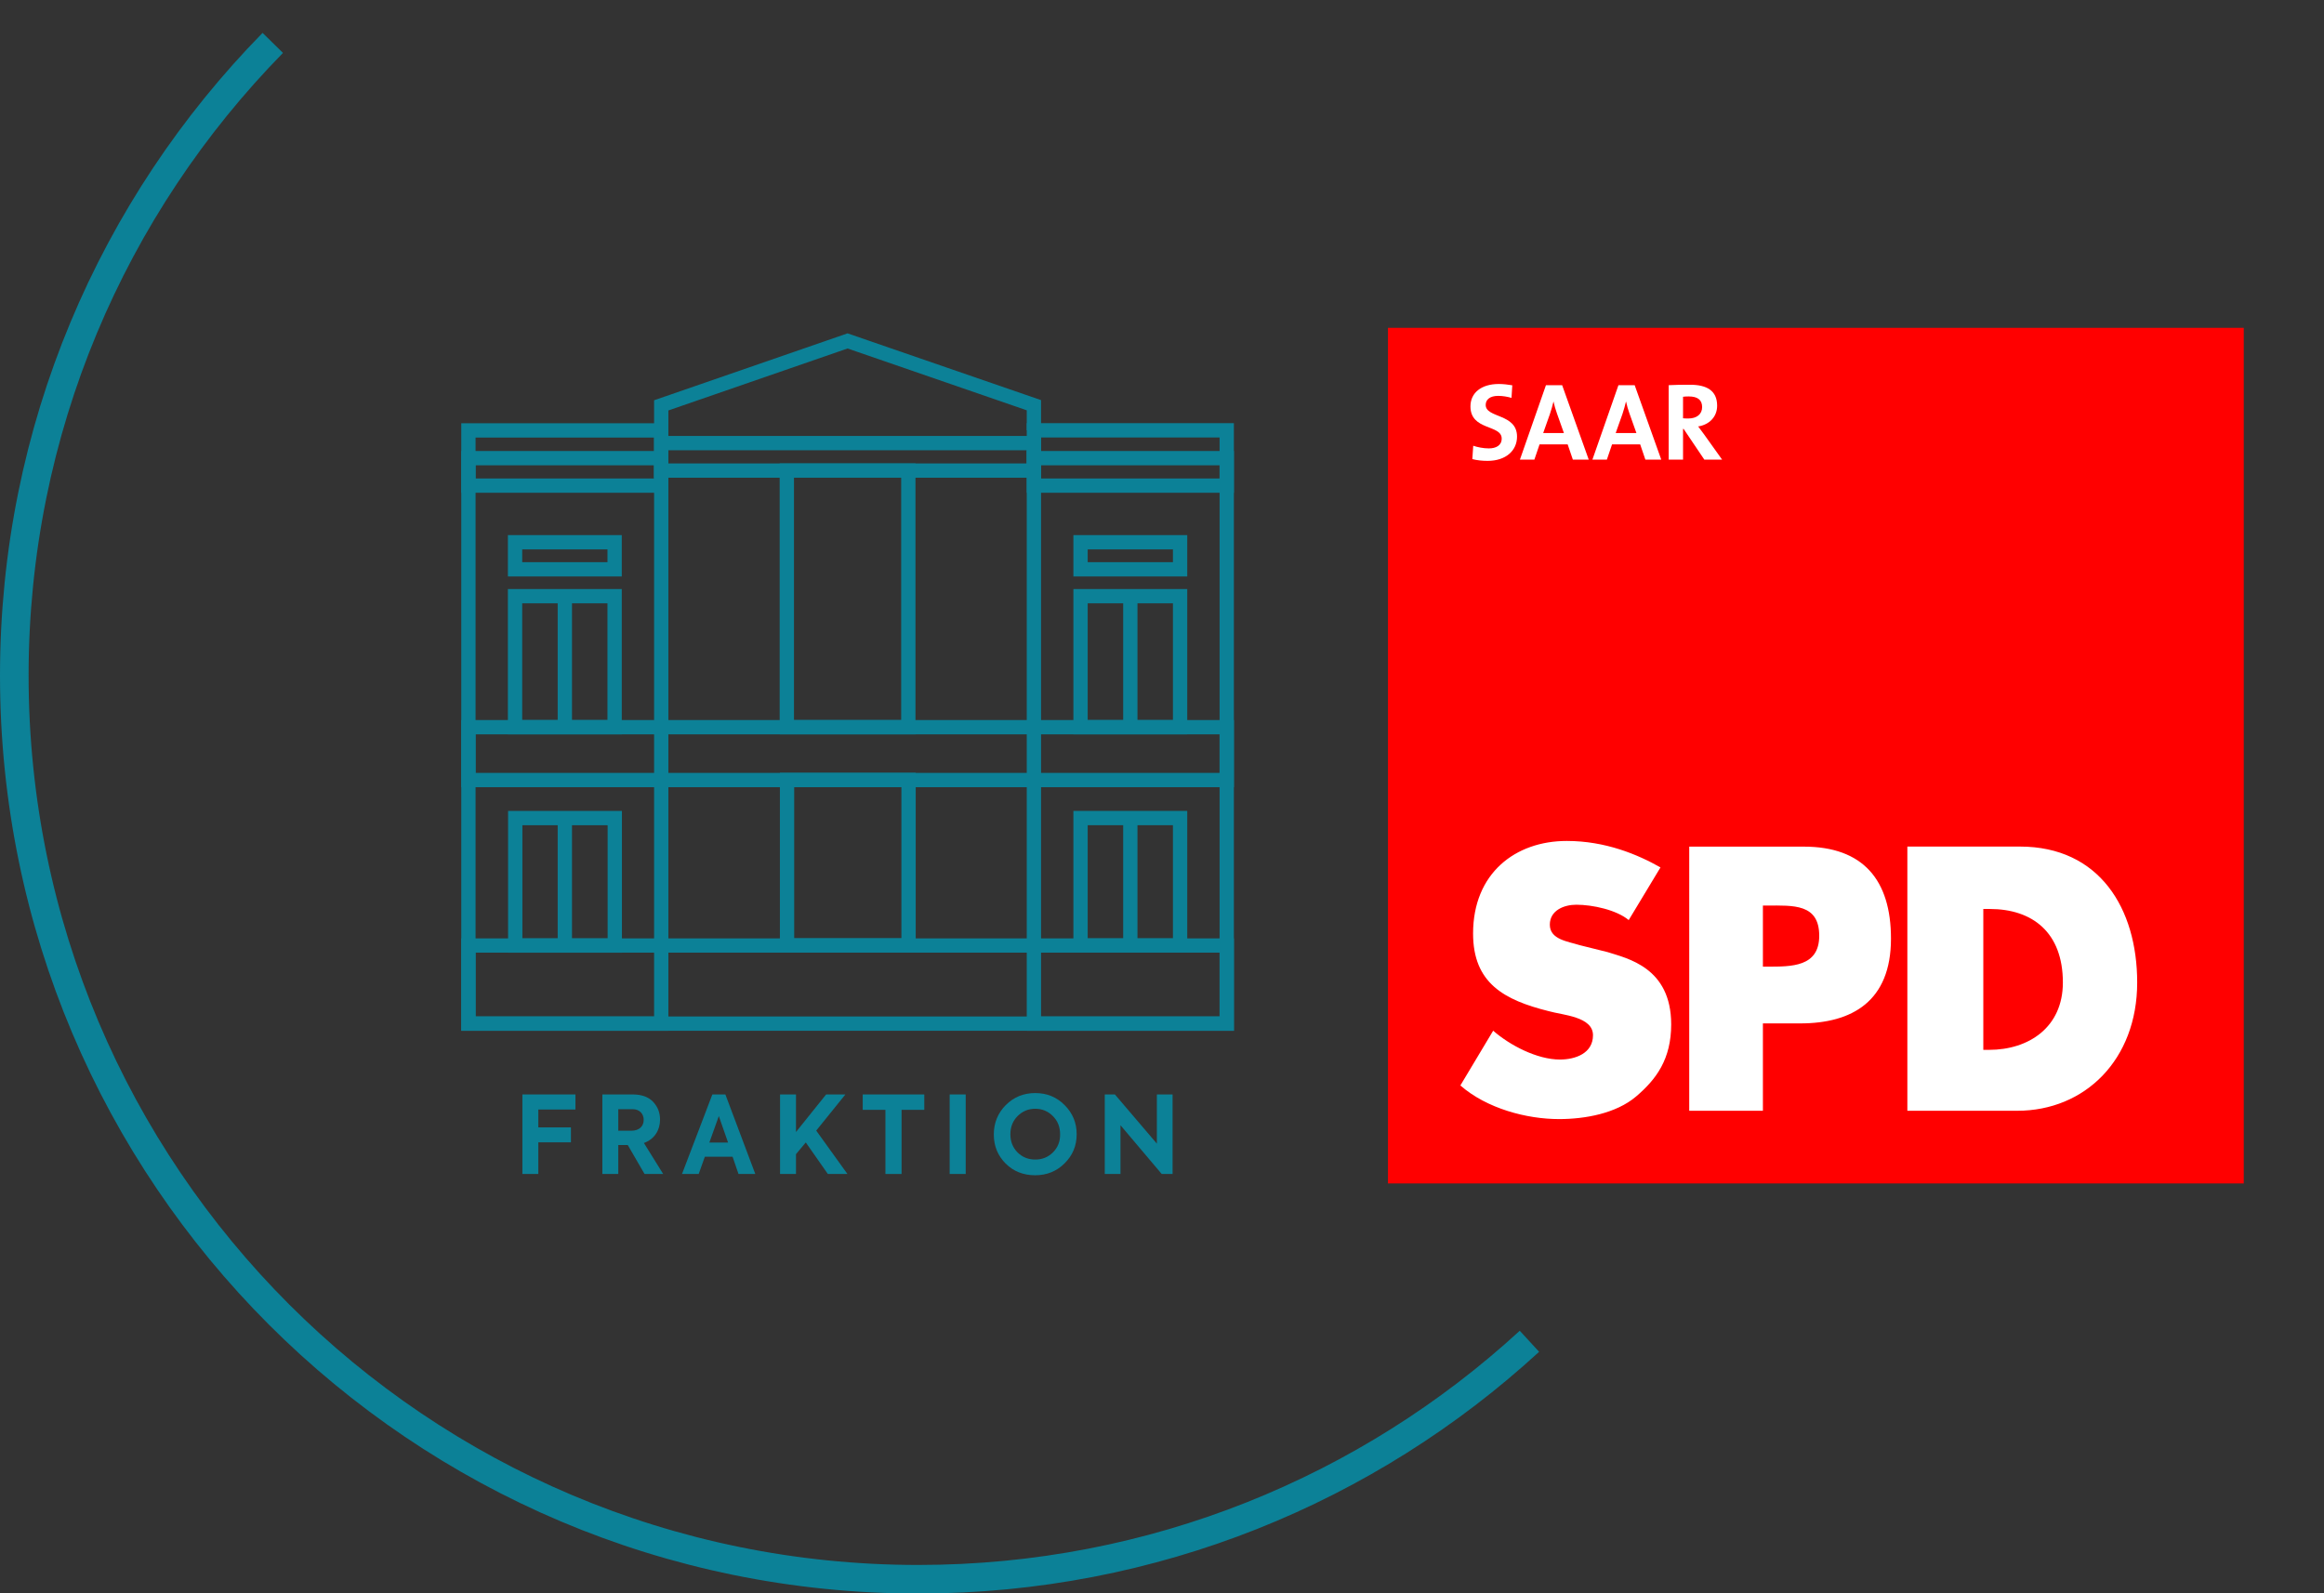 <?xml version="1.0" encoding="UTF-8" standalone="no"?>
<svg xmlns:dc="http://purl.org/dc/elements/1.1/" xmlns:cc="http://creativecommons.org/ns#" xmlns:rdf="http://www.w3.org/1999/02/22-rdf-syntax-ns#" xmlns:svg="http://www.w3.org/2000/svg" xmlns="http://www.w3.org/2000/svg" xmlns:sodipodi="http://sodipodi.sourceforge.net/DTD/sodipodi-0.dtd" xmlns:inkscape="http://www.inkscape.org/namespaces/inkscape" version="1.1" id="svg4654" xml:space="preserve" width="175" height="120" viewBox="0 0 175 120" sodipodi:docname="logo-spd-fraktion-saar.svg" inkscape:version="0.92.4 (5da689c313, 2019-01-14)">
  <rect x="0" y="0" width="175" height="120" fill="#333333" stroke="none"/>
  <defs id="defs4658">
    <clipPath id="clipPath4674">
      <path d="M 0,0 H 668.102 V 464.102 H 0 Z" id="path4672" inkscape:connector-curvature="0"></path>
    </clipPath>
    <clipPath id="clipPath4684">
      <path d="M 0,0 H 669 V 465 H 0 Z" id="path4682" inkscape:connector-curvature="0"></path>
    </clipPath>
    <clipPath id="clipPath4694">
      <path d="M 413.289,87.836 H 668.105 V 342.652 H 413.289 Z" id="path4692" inkscape:connector-curvature="0"></path>
    </clipPath>
    <clipPath id="clipPath4704">
      <path d="M 0,0 H 669 V 465 H 0 Z" id="path4702" inkscape:connector-curvature="0"></path>
    </clipPath>
  </defs>
  <g id="g4662" inkscape:groupmode="layer" inkscape:label="SaarSPD_Fraktion_LOGO_4C_CMYK_DRUCK" transform="matrix(1.333,0,0,1.333,0,-498.8)">
    <g id="g4664">
      <path d="M 78.407,392.717 H 126.75 v 48.343 H 78.407 Z" style="fill:#ff0000;fill-opacity:1;fill-rule:nonzero;stroke:none;stroke-width:0.19" id="path4666" inkscape:connector-curvature="0"></path>
    </g>
    <g id="g4668" transform="matrix(0.19,0,0,0.19,-3.8515926e-4,376.053)">
      <g id="g4670" clip-path="url(#clipPath4674)">
        <g id="g4676">
          <g id="g4678">
            <g id="g4680" clip-path="url(#clipPath4684)">
              <g id="g4686"></g>
              <g id="g4688">
                <g id="g4690" clip-path="url(#clipPath4694)">
                  <g id="g4696">
                    <g id="g4698">
                      <g id="g4700" clip-path="url(#clipPath4704)">
                        <g id="g4706">
                          <path d="m 589.672,260.523 h 1.902 c 12.746,0 21.754,7.008 21.754,21.864 0,13.316 -10.121,20.031 -21.957,20.031 h -1.699 z m -22.582,60.008 h 32.672 c 20.113,0 35.66,-15.183 35.66,-38.144 0,-22.043 -11.238,-40.422 -34.867,-40.422 H 567.09 Z m -42.949,-61.027 h 1.265 c 7.688,0 15.481,-0.625 15.481,8.988 0,9.305 -8.297,9.18 -15.481,9.18 h -1.265 z m -21.903,61.027 h 21.903 v -25.98 h 11.082 c 15.484,0 26.996,-6.613 26.996,-25.211 0,-17.438 -8.285,-27.356 -25.922,-27.356 h -34.059 z m -8.547,-72.367 c -6.777,-3.848 -16.371,-7.871 -27.863,-7.871 -15.273,0 -27.855,9.598 -27.855,27.527 0,14.774 9.246,19.77 22.425,23.075 4.25,1.21 13.227,1.613 13.227,7.175 0,5.36 -5.191,7.227 -9.84,7.227 -6.777,0 -14.875,-4.231 -19.836,-8.578 l -9.754,16.285 c 7.867,6.875 19.723,10 29.34,10 7.688,0 16.926,-1.649 22.895,-6.711 6.07,-5.156 10.445,-11.172 10.445,-21.453 0,-16.973 -13.102,-19.625 -18.93,-21.496 l -8.3,-2.067 c -3.438,-1.109 -8.852,-1.632 -8.852,-6.086 0,-4.25 4.219,-5.933 7.859,-5.933 4.86,0 11.953,1.531 15.594,4.566 l 9.445,-15.66" style="fill:#ffffff;fill-opacity:1;fill-rule:nonzero;stroke:none" id="path4708" inkscape:connector-curvature="0"></path>
                          <path d="m 442.277,127.266 c -1.574,0 -3.144,-0.164 -4.527,-0.528 l 0.266,-3.968 c 1.242,0.425 3.011,0.789 4.625,0.789 2.164,0 3.839,-0.891 3.839,-2.922 0,-4.235 -9.289,-2.297 -9.289,-9.578 0,-3.942 3.121,-6.657 8.438,-6.657 1.238,0 2.687,0.16 4,0.387 l -0.231,3.742 c -1.25,-0.359 -2.628,-0.593 -3.968,-0.593 -2.465,0 -3.707,1.117 -3.707,2.695 0,3.969 9.316,2.488 9.316,9.414 0,4.164 -3.316,7.219 -8.762,7.219" style="fill:#ffffff;fill-opacity:1;fill-rule:nonzero;stroke:none" id="path4710" inkscape:connector-curvature="0"></path>
                          <path d="m 467.641,126.902 -1.547,-4.531 h -8.36 l -1.543,4.531 h -4.296 l 7.742,-22.144 h 4.816 l 7.906,22.144 z m -4.723,-13.711 c -0.43,-1.218 -0.758,-2.296 -1.023,-3.543 h -0.024 c -0.269,1.149 -0.625,2.426 -1.059,3.704 l -1.996,5.644 h 6.164 l -2.062,-5.805" style="fill:#ffffff;fill-opacity:1;fill-rule:nonzero;stroke:none" id="path4712" inkscape:connector-curvature="0"></path>
                          <path d="m 489.199,126.902 -1.543,-4.531 h -8.367 l -1.543,4.531 h -4.297 l 7.742,-22.144 h 4.825 l 7.906,22.144 z m -4.726,-13.711 c -0.426,-1.218 -0.754,-2.296 -1.016,-3.543 h -0.031 c -0.266,1.149 -0.625,2.426 -1.051,3.704 l -2.004,5.644 h 6.164 l -2.062,-5.805" style="fill:#ffffff;fill-opacity:1;fill-rule:nonzero;stroke:none" id="path4714" inkscape:connector-curvature="0"></path>
                          <path d="m 506.73,126.902 -6.168,-9.152 h -0.164 v 9.152 h -4.265 v -22.144 c 1.742,-0.098 3.805,-0.129 6.367,-0.129 4.887,0 8.035,1.703 8.035,6.234 0,3.278 -2.293,5.637 -5.64,6.168 0.625,0.821 1.246,1.672 1.804,2.426 l 5.317,7.445 z m -4.656,-18.797 c -0.621,0 -1.25,0.036 -1.676,0.098 v 6.399 c 0.297,0.031 0.887,0.066 1.543,0.066 2.559,0 4.133,-1.316 4.133,-3.383 0,-2.129 -1.308,-3.18 -4,-3.18" style="fill:#ffffff;fill-opacity:1;fill-rule:nonzero;stroke:none" id="path4716" inkscape:connector-curvature="0"></path>
                        </g>
                      </g>
                    </g>
                  </g>
                </g>
              </g>
            </g>
          </g>
        </g>
        <g id="g4718" transform="scale(1,-1)">
          <path d="m 196.594,-121.984 h 110.809 v -8.168 H 196.594 Z" style="fill:none;stroke:#0c8197;stroke-width:4.252;stroke-linecap:butt;stroke-linejoin:miter;stroke-miterlimit:4;stroke-dasharray:none;stroke-opacity:1" id="path4720" inkscape:connector-curvature="0"></path>
        </g>
        <g id="g4722" transform="scale(1,-1)">
          <path d="M 139.27,-206.465 H 364.731 V -222.18 H 139.27 Z" style="fill:none;stroke:#0c8197;stroke-width:4.252;stroke-linecap:butt;stroke-linejoin:miter;stroke-miterlimit:4;stroke-dasharray:none;stroke-opacity:1" id="path4724" inkscape:connector-curvature="0"></path>
        </g>
        <g id="g4726" transform="scale(1,-1)">
          <path d="m 139.27,-271.387 h 225.461 v -23.23 H 139.27 Z" style="fill:none;stroke:#0c8197;stroke-width:4.252;stroke-linecap:butt;stroke-linejoin:miter;stroke-miterlimit:4;stroke-dasharray:none;stroke-opacity:1" id="path4728" inkscape:connector-curvature="0"></path>
        </g>
        <g id="g4730" transform="scale(1,-1)">
          <path d="m 139.27,-126.457 h 57.332 v -8.168 H 139.27 Z" style="fill:none;stroke:#0c8197;stroke-width:4.252;stroke-linecap:butt;stroke-linejoin:miter;stroke-miterlimit:4;stroke-dasharray:none;stroke-opacity:1" id="path4732" inkscape:connector-curvature="0"></path>
        </g>
        <g id="g4734" transform="scale(1,-1)">
          <path d="m 307.398,-126.457 h 57.332 v -8.168 h -57.332 z" style="fill:none;stroke:#0c8197;stroke-width:4.252;stroke-linecap:butt;stroke-linejoin:miter;stroke-miterlimit:4;stroke-dasharray:none;stroke-opacity:1" id="path4736" inkscape:connector-curvature="0"></path>
        </g>
        <g id="g4738" transform="scale(1,-1)">
          <path d="m 321.266,-167.504 h 29.598 v -38.961 h -29.598 z" style="fill:none;stroke:#0c8197;stroke-width:4.252;stroke-linecap:butt;stroke-linejoin:miter;stroke-miterlimit:4;stroke-dasharray:none;stroke-opacity:1" id="path4740" inkscape:connector-curvature="0"></path>
        </g>
        <g id="g4742" transform="scale(1,-1)">
          <path d="m 321.266,-151.465 h 29.598 v -8.051 h -29.598 z" style="fill:none;stroke:#0c8197;stroke-width:4.252;stroke-linecap:butt;stroke-linejoin:miter;stroke-miterlimit:4;stroke-dasharray:none;stroke-opacity:1" id="path4744" inkscape:connector-curvature="0"></path>
        </g>
        <g id="g4746" transform="scale(1,-1)">
          <path d="m 153.188,-233.492 h 29.598 v -37.906 h -29.598 z" style="fill:none;stroke:#0c8197;stroke-width:4.252;stroke-linecap:butt;stroke-linejoin:miter;stroke-miterlimit:4;stroke-dasharray:none;stroke-opacity:1" id="path4748" inkscape:connector-curvature="0"></path>
        </g>
        <g id="g4750" transform="scale(1,-1)">
          <path d="m 321.266,-233.484 h 29.598 v -37.902 h -29.598 z" style="fill:none;stroke:#0c8197;stroke-width:4.252;stroke-linecap:butt;stroke-linejoin:miter;stroke-miterlimit:4;stroke-dasharray:none;stroke-opacity:1" id="path4752" inkscape:connector-curvature="0"></path>
        </g>
        <g id="g4754" transform="scale(1,-1)">
          <path d="m 234.004,-222.156 h 36.129 v -49.191 h -36.129 z" style="fill:none;stroke:#0c8197;stroke-width:4.252;stroke-linecap:butt;stroke-linejoin:miter;stroke-miterlimit:4;stroke-dasharray:none;stroke-opacity:1" id="path4756" inkscape:connector-curvature="0"></path>
        </g>
        <g id="g4758" transform="scale(1,-1)">
          <path d="m 139.27,-118.203 h 57.332 V -294.617 H 139.27 Z" style="fill:none;stroke:#0c8197;stroke-width:4.252;stroke-linecap:butt;stroke-linejoin:miter;stroke-miterlimit:4;stroke-dasharray:none;stroke-opacity:1" id="path4760" inkscape:connector-curvature="0"></path>
        </g>
        <g id="g4762" transform="scale(1,-1)">
          <path d="m 233.938,-130.152 h 36.125 v -76.312 h -36.125 z" style="fill:none;stroke:#0c8197;stroke-width:4.252;stroke-linecap:butt;stroke-linejoin:miter;stroke-miterlimit:4;stroke-dasharray:none;stroke-opacity:1" id="path4764" inkscape:connector-curvature="0"></path>
        </g>
        <g id="g4766" transform="scale(1,-1)">
          <path d="M 307.398,-118.18 H 364.73 V -294.618 H 307.398 Z" style="fill:none;stroke:#0c8197;stroke-width:4.252;stroke-linecap:butt;stroke-linejoin:miter;stroke-miterlimit:4;stroke-dasharray:none;stroke-opacity:1" id="path4768" inkscape:connector-curvature="0"></path>
        </g>
        <g id="g4770" transform="scale(1,-1)">
          <path d="m 196.598,-118.422 v 7.664 l 55.398,19.164 55.402,-19.121 v -7.465" style="fill:none;stroke:#0c8197;stroke-width:4.252;stroke-linecap:butt;stroke-linejoin:miter;stroke-miterlimit:4;stroke-dasharray:none;stroke-opacity:1" id="path4772" inkscape:connector-curvature="0"></path>
        </g>
        <g id="g4774" transform="scale(1,-1)">
          <path d="m 336.066,-271.406 v 37.941" style="fill:none;stroke:#0c8197;stroke-width:4.252;stroke-linecap:butt;stroke-linejoin:miter;stroke-miterlimit:4;stroke-dasharray:none;stroke-opacity:1" id="path4776" inkscape:connector-curvature="0"></path>
        </g>
        <g id="g4778" transform="scale(1,-1)">
          <path d="m 167.938,-271.348 v 37.903" style="fill:none;stroke:#0c8197;stroke-width:4.252;stroke-linecap:butt;stroke-linejoin:miter;stroke-miterlimit:4;stroke-dasharray:none;stroke-opacity:1" id="path4780" inkscape:connector-curvature="0"></path>
        </g>
        <g id="g4782" transform="scale(1,-1)">
          <path d="m 336.066,-206.375 v 38.871" style="fill:none;stroke:#0c8197;stroke-width:4.252;stroke-linecap:butt;stroke-linejoin:miter;stroke-miterlimit:4;stroke-dasharray:none;stroke-opacity:1" id="path4784" inkscape:connector-curvature="0"></path>
        </g>
        <g id="g4786" transform="scale(1,-1)">
          <path d="m 153.133,-167.504 h 29.602 v -38.961 h -29.602 z" style="fill:none;stroke:#0c8197;stroke-width:4.252;stroke-linecap:butt;stroke-linejoin:miter;stroke-miterlimit:4;stroke-dasharray:none;stroke-opacity:1" id="path4788" inkscape:connector-curvature="0"></path>
        </g>
        <g id="g4790" transform="scale(1,-1)">
          <path d="m 153.137,-151.465 h 29.602 v -8.051 h -29.602 z" style="fill:none;stroke:#0c8197;stroke-width:4.252;stroke-linecap:butt;stroke-linejoin:miter;stroke-miterlimit:4;stroke-dasharray:none;stroke-opacity:1" id="path4792" inkscape:connector-curvature="0"></path>
        </g>
        <g id="g4794" transform="scale(1,-1)">
          <path d="m 167.938,-206.41 v 38.933" style="fill:none;stroke:#0c8197;stroke-width:4.252;stroke-linecap:butt;stroke-linejoin:miter;stroke-miterlimit:4;stroke-dasharray:none;stroke-opacity:1" id="path4796" inkscape:connector-curvature="0"></path>
        </g>
      </g>
    </g>
    <g id="g4798" transform="matrix(0.19,0,0,0.19,-3.8515926e-4,376.053)">
      <g id="g4800" transform="scale(1,-1)">
        <path d="M 81.102,-2.973 C 33.574,-51.449 4.254,-117.848 4.254,-191.098 c 0,-148.425 120.324,-268.75 268.75,-268.75 70.074,0 133.879,26.828 181.723,70.766" style="fill:none;stroke:#0c8197;stroke-width:8.504;stroke-linecap:butt;stroke-linejoin:miter;stroke-miterlimit:4;stroke-dasharray:none;stroke-opacity:1" id="path4802" inkscape:connector-curvature="0"></path>
      </g>
      <path d="M 155.316,339.328 V 315.68 h 15.778 v 4.48 h -11.039 v 5.313 h 9.695 v 4.445 h -9.695 v 9.41 h -4.739" style="fill:#0c8197;fill-opacity:1;fill-rule:nonzero;stroke:none" id="path4804" inkscape:connector-curvature="0"></path>
      <path d="m 183.828,320.062 v 6.403 h 3.871 c 2.465,0 3.684,-1.41 3.684,-3.235 0,-1.789 -1.219,-3.168 -3.266,-3.168 z m 7.809,19.266 -4.992,-8.609 h -2.817 v 8.609 h -4.734 V 315.68 h 9.054 c 2.625,0 4.641,0.734 6.016,2.175 1.375,1.442 2.078,3.2 2.078,5.313 0,3.07 -1.597,5.793 -4.797,6.945 l 5.727,9.215 h -5.535" style="fill:#0c8197;fill-opacity:1;fill-rule:nonzero;stroke:none" id="path4806" inkscape:connector-curvature="0"></path>
      <path d="m 213.719,322.113 -2.817,7.871 h 5.567 z m 5.851,17.215 -1.758,-5.121 h -8.253 l -1.825,5.121 h -4.961 l 9.024,-23.648 h 3.871 l 8.894,23.648 h -4.992" style="fill:#0c8197;fill-opacity:1;fill-rule:nonzero;stroke:none" id="path4808" inkscape:connector-curvature="0"></path>
      <path d="m 246.133,339.328 -6.559,-9.375 -2.914,3.485 v 5.89 h -4.734 V 315.68 h 4.734 v 11.168 l 8.961,-11.168 h 5.727 l -8.672,10.75 9.281,12.898 h -5.824" style="fill:#0c8197;fill-opacity:1;fill-rule:nonzero;stroke:none" id="path4810" inkscape:connector-curvature="0"></path>
      <path d="M 263.254,320.258 H 256.5 v -4.578 h 18.305 v 4.578 h -6.754 v 19.07 h -4.797 v -19.07" style="fill:#0c8197;fill-opacity:1;fill-rule:nonzero;stroke:none" id="path4812" inkscape:connector-curvature="0"></path>
      <path d="m 282.355,315.68 h 4.77 v 23.648 h -4.77 z" style="fill:#0c8197;fill-opacity:1;fill-rule:nonzero;stroke:none" id="path4814" inkscape:connector-curvature="0"></path>
      <path d="m 313.043,322.113 c -1.441,-1.441 -3.168,-2.175 -5.246,-2.175 -2.082,0 -3.809,0.734 -5.25,2.175 -1.438,1.438 -2.141,3.262 -2.141,5.407 0,2.144 0.703,3.937 2.11,5.375 1.441,1.441 3.199,2.144 5.281,2.144 2.078,0 3.84,-0.703 5.277,-2.144 1.442,-1.438 2.145,-3.231 2.114,-5.375 0,-2.176 -0.704,-3.969 -2.145,-5.407 z m -14.047,14.11 c -2.336,-2.336 -3.519,-5.215 -3.519,-8.641 0,-3.422 1.183,-6.336 3.55,-8.734 2.403,-2.399 5.313,-3.582 8.77,-3.582 3.457,0 6.367,1.183 8.734,3.582 2.399,2.398 3.582,5.281 3.582,8.672 0,3.39 -1.183,6.269 -3.582,8.64 -2.367,2.367 -5.277,3.551 -8.765,3.551 -3.489,0 -6.434,-1.152 -8.77,-3.488" style="fill:#0c8197;fill-opacity:1;fill-rule:nonzero;stroke:none" id="path4816" inkscape:connector-curvature="0"></path>
      <path d="m 343.957,315.68 h 4.672 v 23.648 h -3.234 l -12.254,-14.496 v 14.496 h -4.672 V 315.68 h 3.008 l 12.48,14.625 V 315.68" style="fill:#0c8197;fill-opacity:1;fill-rule:nonzero;stroke:none" id="path4818" inkscape:connector-curvature="0"></path>
    </g>
  </g>
</svg>

